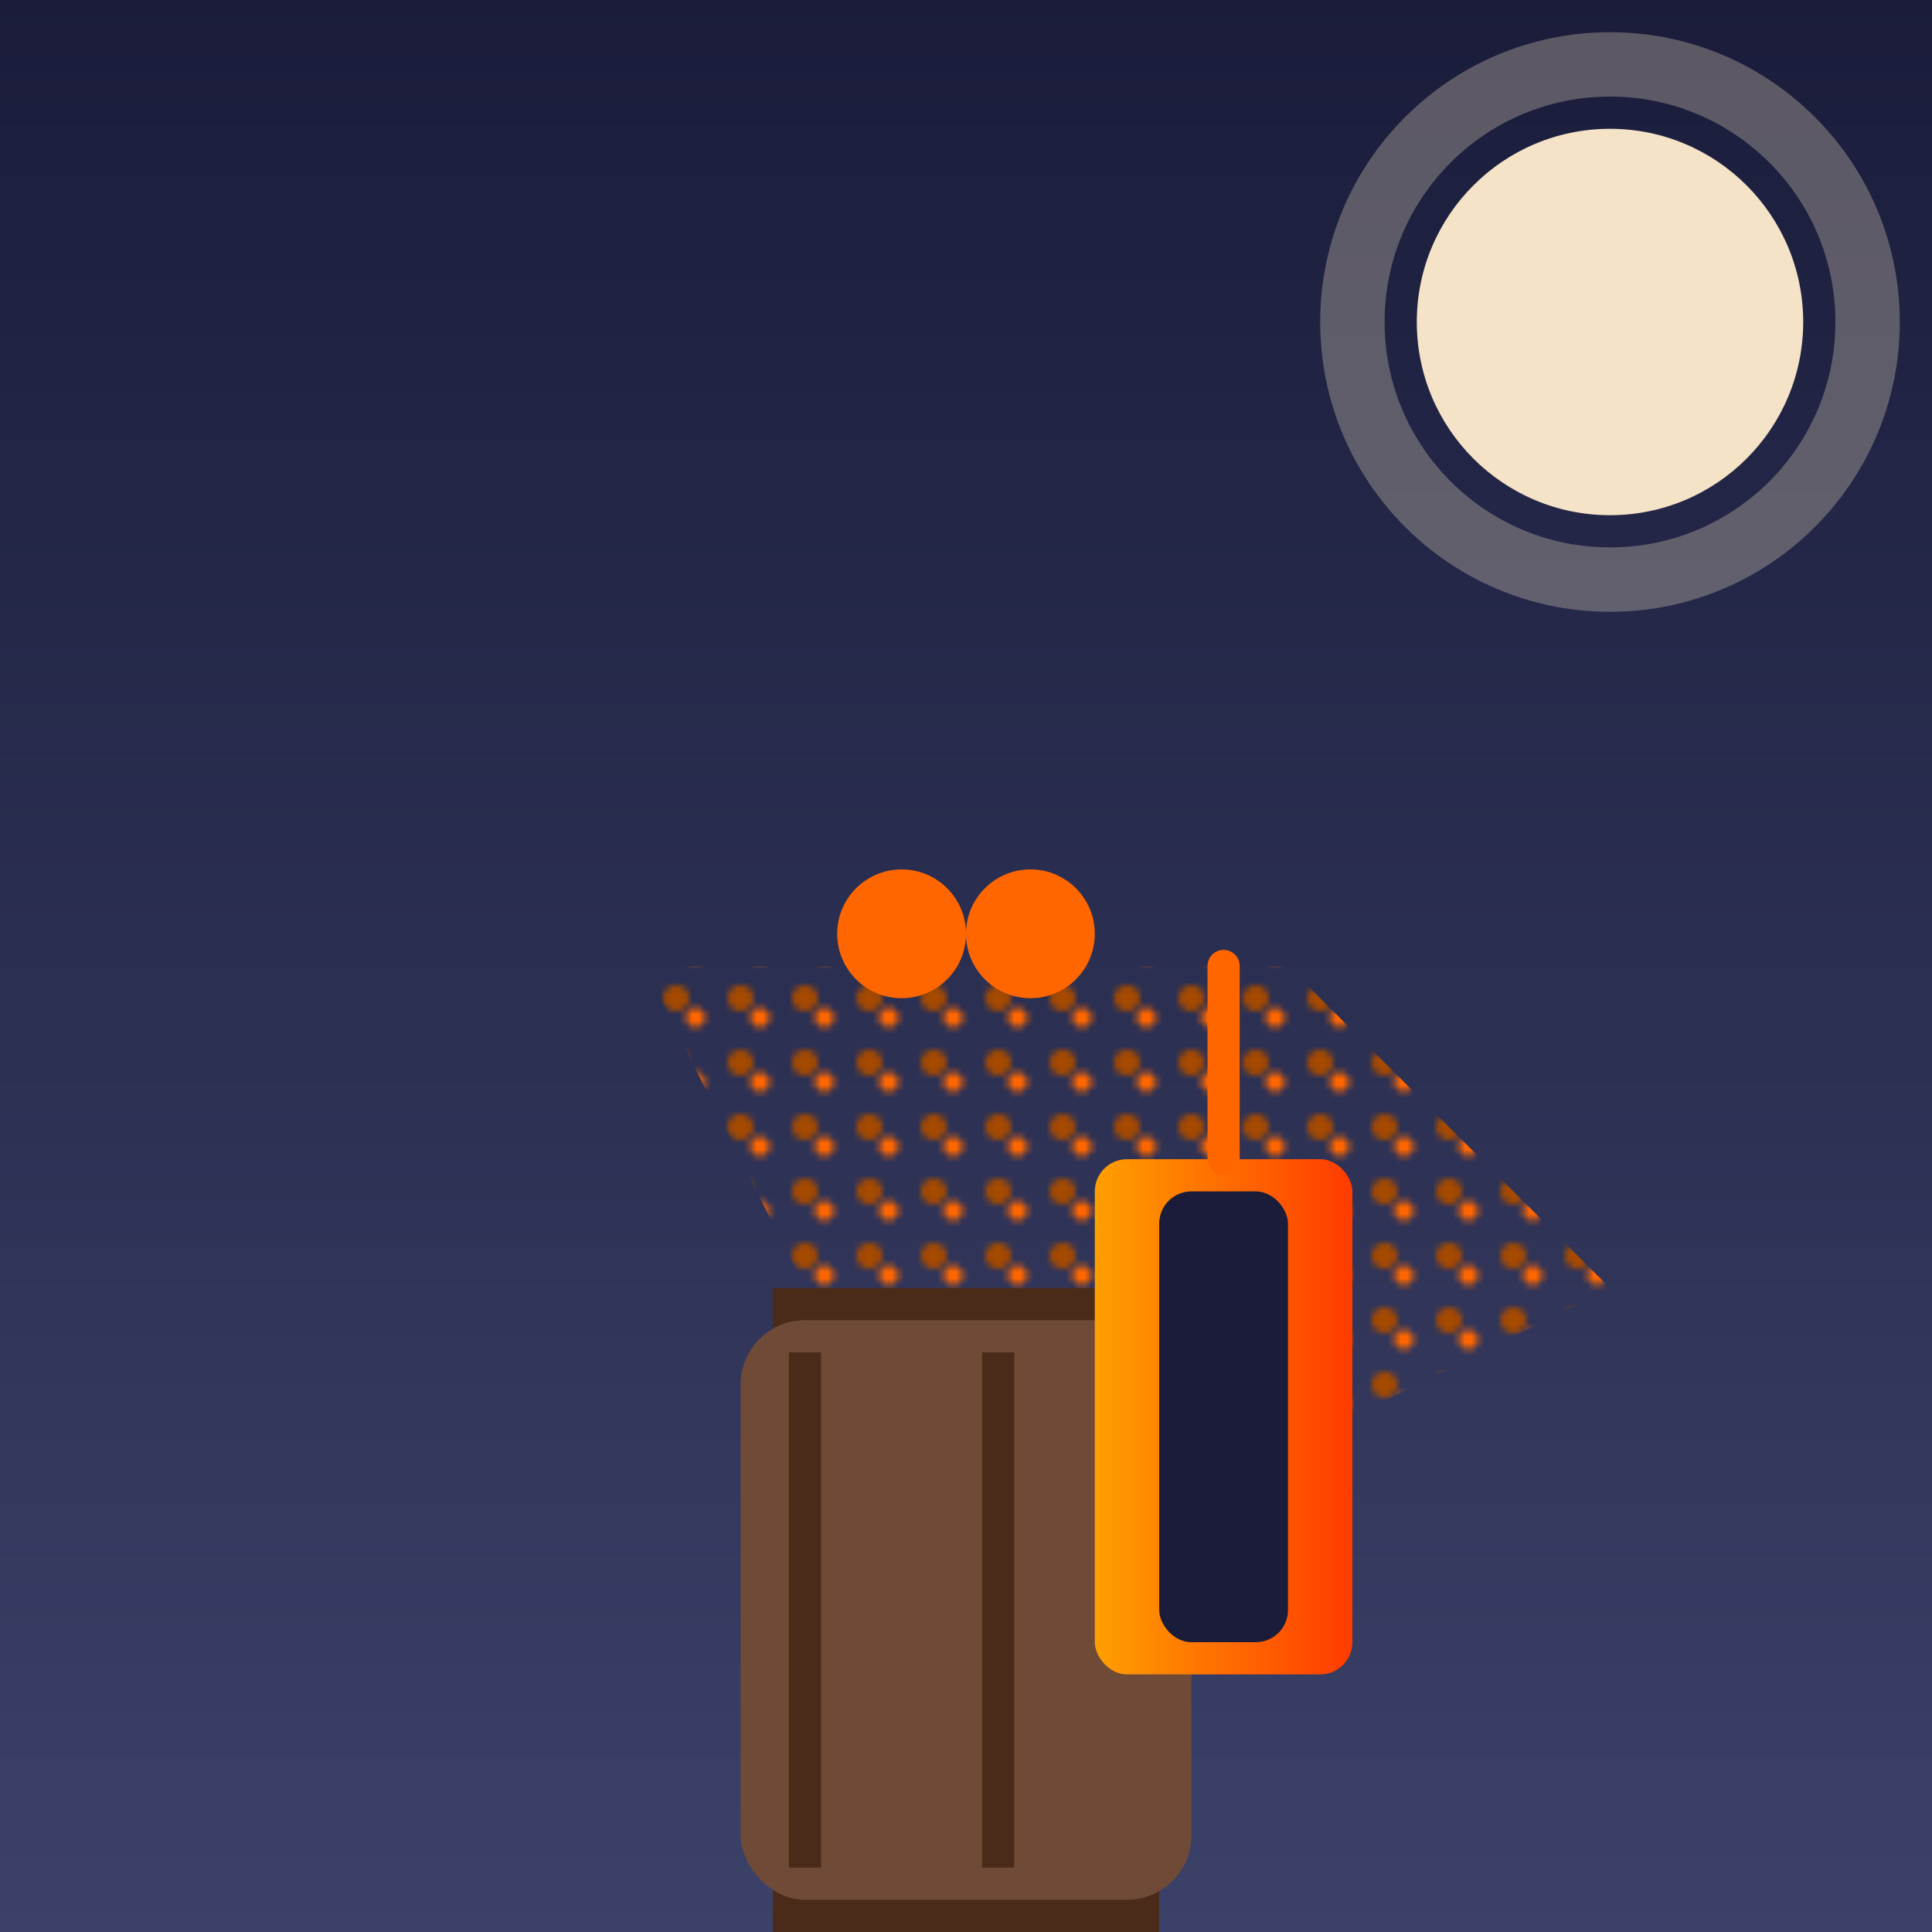 <svg viewBox="0 0 300 300" xmlns="http://www.w3.org/2000/svg">
  <defs>
    <linearGradient id="skyGradient" x1="0" y1="0" x2="0" y2="1">
      <stop offset="0%" stop-color="#1a1c3a"/>
      <stop offset="100%" stop-color="#3b4168"/>
    </linearGradient>
    <radialGradient id="moonGlow" cx="50%" cy="50%" r="50%" fx="50%" fy="50%">
      <stop offset="0%" stop-color="#f4e3c7" stop-opacity="0.8"/>
      <stop offset="100%" stop-color="#f4e3c7" stop-opacity="0"/>
    </radialGradient>
    <linearGradient id="celloGlow" x1="0" y1="0" x2="1" y2="0">
      <stop offset="0%" stop-color="#ff9f00"/>
      <stop offset="100%" stop-color="#ff3b00"/>
    </linearGradient>
    <pattern id="foxPattern" x="0" y="0" width="10" height="10" patternUnits="userSpaceOnUse">
      <circle cx="5" cy="5" r="2" fill="#a64a00"/>
      <circle cx="8" cy="8" r="1.5" fill="#ff6600"/>
    </pattern>
  </defs>
  
  <rect width="300" height="300" fill="url(#skyGradient)"/>
  
  <circle cx="250" cy="50" r="30" fill="#f4e3c7" filter="url(#moonGlow)"/>
  <circle cx="250" cy="50" r="40" fill="none" stroke="#f4e3c7" stroke-opacity="0.3" stroke-width="10"/>
  
  <polygon points="150,250 100,150 200,150" fill="url(#foxPattern)"/>
  <polygon points="150,250 200,150 250,200" fill="url(#foxPattern)"/>
  
  <rect x="120" y="200" width="60" height="100" fill="#4a2b1a"/>
  <rect x="115" y="205" width="70" height="90" fill="#6f4b37" rx="10"/>
  
  <path d="M125,210 L125,290" stroke="#4a2b1a" stroke-width="5"/>
  <path d="M155,210 L155,290" stroke="#4a2b1a" stroke-width="5"/>
  
  <circle cx="140" cy="145" r="10" fill="#ff6600"/>
  <circle cx="160" cy="145" r="10" fill="#ff6600"/>
  
  <rect x="170" y="180" width="40" height="80" fill="url(#celloGlow)" rx="5"/>
  <rect x="180" y="185" width="20" height="70" fill="#1a1c3a" ry="5"/>
  
  <path d="M190,150 L190,180" stroke="#ff6600" stroke-width="5" stroke-linecap="round"/>
</svg>